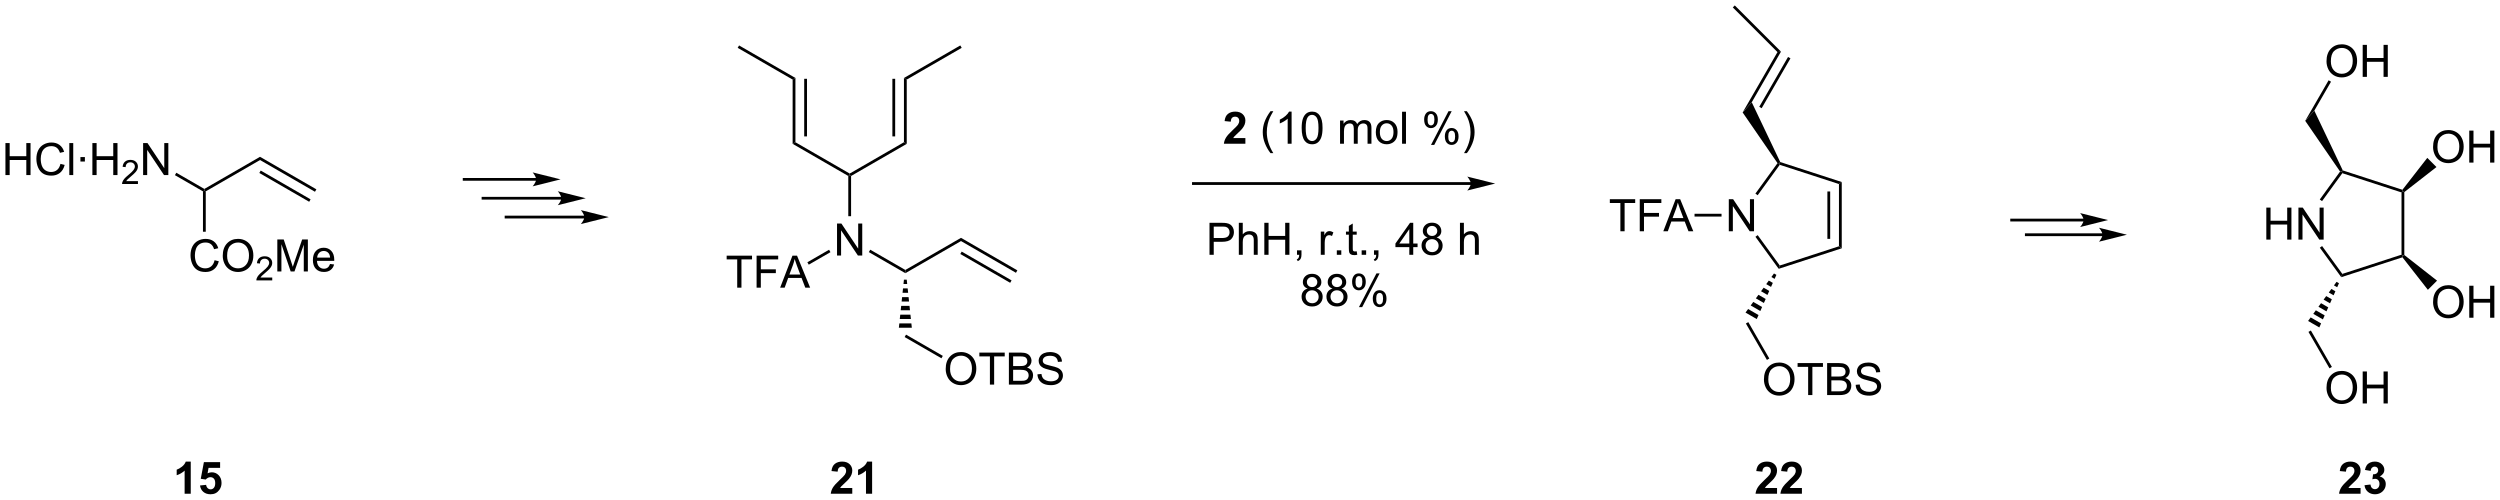 <?xml version="1.0" encoding="UTF-8"?>
<!DOCTYPE svg PUBLIC '-//W3C//DTD SVG 1.0//EN'
          'http://www.w3.org/TR/2001/REC-SVG-20010904/DTD/svg10.dtd'>
<svg stroke-dasharray="none" shape-rendering="auto" xmlns="http://www.w3.org/2000/svg" font-family="'Dialog'" text-rendering="auto" width="1024" fill-opacity="1" color-interpolation="auto" color-rendering="auto" preserveAspectRatio="xMidYMid meet" font-size="12px" viewBox="0 0 1024 205" fill="black" xmlns:xlink="http://www.w3.org/1999/xlink" stroke="black" image-rendering="auto" stroke-miterlimit="10" stroke-linecap="square" stroke-linejoin="miter" font-style="normal" stroke-width="1" height="205" stroke-dashoffset="0" font-weight="normal" stroke-opacity="1"
><!--Generated by the Batik Graphics2D SVG Generator--><defs id="genericDefs"
  /><g
  ><defs id="defs1"
    ><clipPath clipPathUnits="userSpaceOnUse" id="clipPath1"
      ><path d="M2.896 0.646 L463.008 0.646 L463.008 92.621 L2.896 92.621 L2.896 0.646 Z"
      /></clipPath
      ><clipPath clipPathUnits="userSpaceOnUse" id="clipPath2"
      ><path d="M1.59 -0.972 L1.59 88.446 L448.909 88.446 L448.909 -0.972 Z"
      /></clipPath
    ></defs
    ><g transform="scale(2.225,2.225) translate(-2.896,-0.646) matrix(1.029,0,0,1.029,1.26,1.646)"
    ><path d="M2.562 30.35 L2.562 24.623 L3.32 24.623 L3.32 26.975 L6.297 26.975 L6.297 24.623 L7.054 24.623 L7.054 30.35 L6.297 30.35 L6.297 27.649 L3.32 27.649 L3.32 30.35 L2.562 30.35 ZM12.402 28.342 L13.16 28.532 Q12.923 29.467 12.303 29.959 Q11.683 30.449 10.79 30.449 Q9.863 30.449 9.282 30.071 Q8.704 29.694 8.4 28.98 Q8.098 28.264 8.098 27.444 Q8.098 26.548 8.439 25.884 Q8.782 25.217 9.413 24.871 Q10.043 24.524 10.801 24.524 Q11.66 24.524 12.246 24.962 Q12.832 25.399 13.064 26.194 L12.316 26.368 Q12.118 25.743 11.738 25.459 Q11.361 25.173 10.785 25.173 Q10.126 25.173 9.681 25.491 Q9.238 25.806 9.058 26.34 Q8.879 26.873 8.879 27.439 Q8.879 28.17 9.092 28.715 Q9.306 29.259 9.754 29.53 Q10.204 29.798 10.728 29.798 Q11.363 29.798 11.803 29.431 Q12.246 29.064 12.402 28.342 ZM13.989 30.35 L13.989 24.623 L14.693 24.623 L14.693 30.35 L13.989 30.35 ZM15.978 27.931 L15.978 27.131 L16.777 27.131 L16.777 27.931 L15.978 27.931 ZM18.117 30.35 L18.117 24.623 L18.875 24.623 L18.875 26.975 L21.851 26.975 L21.851 24.623 L22.609 24.623 L22.609 30.35 L21.851 30.35 L21.851 27.649 L18.875 27.649 L18.875 30.35 L18.117 30.35 Z" stroke="none" clip-path="url(#clipPath2)"
    /></g
    ><g transform="matrix(2.289,0,0,2.289,-3.64,2.225)"
    ><path d="M26.275 31.442 L26.275 31.95 L23.435 31.95 Q23.43 31.759 23.498 31.583 Q23.605 31.294 23.843 31.012 Q24.084 30.731 24.535 30.362 Q25.234 29.788 25.48 29.452 Q25.726 29.116 25.726 28.817 Q25.726 28.505 25.502 28.29 Q25.279 28.073 24.918 28.073 Q24.537 28.073 24.308 28.302 Q24.08 28.53 24.078 28.934 L23.535 28.88 Q23.592 28.272 23.955 27.956 Q24.318 27.637 24.93 27.637 Q25.549 27.637 25.908 27.981 Q26.269 28.323 26.269 28.829 Q26.269 29.087 26.164 29.337 Q26.058 29.585 25.812 29.86 Q25.568 30.136 25 30.616 Q24.525 31.015 24.39 31.157 Q24.256 31.3 24.168 31.442 L26.275 31.442 Z" stroke="none" clip-path="url(#clipPath2)"
    /></g
    ><g transform="matrix(2.289,0,0,2.289,-3.64,2.225)"
    ><path d="M27.2 30.35 L27.2 24.623 L27.979 24.623 L30.986 29.118 L30.986 24.623 L31.713 24.623 L31.713 30.35 L30.934 30.35 L27.927 25.85 L27.927 30.35 L27.2 30.35 Z" stroke="none" clip-path="url(#clipPath2)"
    /></g
    ><g transform="matrix(2.289,0,0,2.289,-3.64,2.225)"
    ><path d="M32.891 30.372 L33.141 29.939 L38.159 32.836 L38.159 33.125 L37.909 33.269 Z" stroke="none" clip-path="url(#clipPath2)"
    /></g
    ><g transform="matrix(2.289,0,0,2.289,-3.64,2.225)"
    ><path d="M38.409 33.269 L38.159 33.125 L38.159 32.836 L48.119 27.086 L48.119 27.664 Z" stroke="none" clip-path="url(#clipPath2)"
    /></g
    ><g transform="matrix(2.289,0,0,2.289,-3.64,2.225)"
    ><path d="M48.119 27.664 L48.119 27.086 L58.203 32.908 L57.953 33.342 ZM47.994 29.982 L56.918 35.134 L57.168 34.701 L48.244 29.549 Z" stroke="none" clip-path="url(#clipPath2)"
    /></g
    ><g transform="matrix(2.289,0,0,2.289,-3.64,2.225)"
    ><path d="M39.987 45.592 L40.745 45.782 Q40.508 46.717 39.889 47.209 Q39.269 47.699 38.375 47.699 Q37.448 47.699 36.868 47.321 Q36.289 46.944 35.985 46.23 Q35.683 45.514 35.683 44.694 Q35.683 43.798 36.024 43.134 Q36.368 42.467 36.998 42.121 Q37.628 41.775 38.386 41.775 Q39.245 41.775 39.831 42.212 Q40.417 42.65 40.649 43.444 L39.901 43.618 Q39.704 42.993 39.323 42.709 Q38.946 42.423 38.37 42.423 Q37.711 42.423 37.266 42.741 Q36.823 43.056 36.644 43.59 Q36.464 44.123 36.464 44.688 Q36.464 45.42 36.678 45.965 Q36.891 46.509 37.339 46.78 Q37.789 47.048 38.313 47.048 Q38.948 47.048 39.389 46.681 Q39.831 46.313 39.987 45.592 ZM41.45 44.811 Q41.45 43.384 42.215 42.579 Q42.981 41.772 44.192 41.772 Q44.983 41.772 45.619 42.152 Q46.257 42.53 46.59 43.207 Q46.926 43.884 46.926 44.743 Q46.926 45.616 46.575 46.303 Q46.223 46.991 45.577 47.345 Q44.934 47.699 44.187 47.699 Q43.379 47.699 42.741 47.308 Q42.106 46.915 41.778 46.241 Q41.45 45.563 41.45 44.811 ZM42.231 44.821 Q42.231 45.858 42.786 46.454 Q43.343 47.048 44.184 47.048 Q45.038 47.048 45.59 46.446 Q46.145 45.845 46.145 44.741 Q46.145 44.04 45.908 43.519 Q45.671 42.998 45.215 42.712 Q44.762 42.423 44.194 42.423 Q43.39 42.423 42.809 42.978 Q42.231 43.53 42.231 44.821 Z" stroke="none" clip-path="url(#clipPath2)"
    /></g
    ><g transform="matrix(2.289,0,0,2.289,-3.64,2.225)"
    ><path d="M50.306 48.692 L50.306 49.2 L47.466 49.2 Q47.46 49.009 47.528 48.833 Q47.636 48.544 47.874 48.263 Q48.114 47.981 48.566 47.612 Q49.265 47.038 49.511 46.702 Q49.757 46.366 49.757 46.067 Q49.757 45.755 49.532 45.54 Q49.31 45.323 48.948 45.323 Q48.568 45.323 48.339 45.552 Q48.111 45.78 48.108 46.184 L47.566 46.13 Q47.622 45.522 47.986 45.206 Q48.349 44.888 48.96 44.888 Q49.579 44.888 49.939 45.231 Q50.3 45.573 50.3 46.079 Q50.3 46.337 50.194 46.587 Q50.089 46.835 49.843 47.11 Q49.599 47.386 49.03 47.866 Q48.556 48.264 48.421 48.407 Q48.286 48.55 48.198 48.692 L50.306 48.692 Z" stroke="none" clip-path="url(#clipPath2)"
    /></g
    ><g transform="matrix(2.289,0,0,2.289,-3.64,2.225)"
    ><path d="M51.215 47.6 L51.215 41.873 L52.356 41.873 L53.712 45.928 Q53.9 46.493 53.986 46.775 Q54.082 46.462 54.291 45.858 L55.66 41.873 L56.681 41.873 L56.681 47.6 L55.949 47.6 L55.949 42.806 L54.285 47.6 L53.603 47.6 L51.947 42.725 L51.947 47.6 L51.215 47.6 ZM60.653 46.264 L61.379 46.353 Q61.207 46.991 60.741 47.342 Q60.278 47.694 59.556 47.694 Q58.645 47.694 58.111 47.134 Q57.58 46.571 57.58 45.561 Q57.58 44.514 58.119 43.936 Q58.658 43.358 59.517 43.358 Q60.348 43.358 60.874 43.925 Q61.403 44.491 61.403 45.517 Q61.403 45.579 61.4 45.704 L58.306 45.704 Q58.345 46.389 58.691 46.754 Q59.041 47.116 59.559 47.116 Q59.947 47.116 60.22 46.913 Q60.494 46.709 60.653 46.264 ZM58.345 45.126 L60.66 45.126 Q60.613 44.603 60.395 44.342 Q60.059 43.936 59.525 43.936 Q59.041 43.936 58.71 44.261 Q58.379 44.584 58.345 45.126 Z" stroke="none" clip-path="url(#clipPath2)"
    /></g
    ><g transform="matrix(2.289,0,0,2.289,-3.64,2.225)"
    ><path d="M37.909 33.269 L38.159 33.125 L38.409 33.269 L38.409 40.5 L37.909 40.5 Z" stroke="none" clip-path="url(#clipPath2)"
    /></g
    ><g transform="matrix(2.289,0,0,2.289,-3.64,2.225)"
    ><path d="M97.525 30.875 L84.65 30.875 L84.4 30.875 L84.4 31.375 L84.65 31.375 L97.525 31.375 L97.775 31.375 L97.775 30.875 L97.525 30.875 ZM101.9 31.125 L96.9 29.875 C96.9 29.875 97.525 30.578 97.525 31.125 C97.525 31.672 96.9 32.375 96.9 32.375 Z" stroke="none" clip-path="url(#clipPath2)"
    /></g
    ><g transform="matrix(2.289,0,0,2.289,-3.64,2.225)"
    ><path d="M102.025 34.25 L88.025 34.25 L87.775 34.25 L87.775 34.75 L88.025 34.75 L102.025 34.75 L102.275 34.75 L102.275 34.25 L102.025 34.25 ZM106.4 34.5 L101.4 33.25 C101.4 33.25 102.025 33.953 102.025 34.5 C102.025 35.047 101.4 35.75 101.4 35.75 Z" stroke="none" clip-path="url(#clipPath2)"
    /></g
    ><g transform="matrix(2.289,0,0,2.289,-3.64,2.225)"
    ><path d="M106.15 37.625 L92.15 37.625 L91.9 37.625 L91.9 38.125 L92.15 38.125 L106.15 38.125 L106.4 38.125 L106.4 37.625 L106.15 37.625 ZM110.525 37.875 L105.525 36.625 C105.525 36.625 106.15 37.328 106.15 37.875 C106.15 38.422 105.525 39.125 105.525 39.125 Z" stroke="none" clip-path="url(#clipPath2)"
    /></g
    ><g transform="matrix(2.289,0,0,2.289,-3.64,2.225)"
    ><path d="M143.426 13.269 L143.926 12.981 L143.926 24.481 L143.426 24.769 ZM145.496 13.125 L145.496 23.43 L145.996 23.43 L145.996 13.125 Z" stroke="none" clip-path="url(#clipPath2)"
    /></g
    ><g transform="matrix(2.289,0,0,2.289,-3.64,2.225)"
    ><path d="M143.426 24.769 L143.926 24.481 L153.635 30.086 L153.635 30.375 L153.385 30.519 Z" stroke="none" clip-path="url(#clipPath2)"
    /></g
    ><g transform="matrix(2.289,0,0,2.289,-3.64,2.225)"
    ><path d="M153.885 30.519 L153.635 30.375 L153.635 30.086 L163.345 24.481 L163.845 24.769 Z" stroke="none" clip-path="url(#clipPath2)"
    /></g
    ><g transform="matrix(2.289,0,0,2.289,-3.64,2.225)"
    ><path d="M163.845 24.769 L163.345 24.481 L163.345 12.981 L163.845 13.269 ZM161.775 23.43 L161.775 13.125 L161.275 13.125 L161.275 23.43 Z" stroke="none" clip-path="url(#clipPath2)"
    /></g
    ><g transform="matrix(2.289,0,0,2.289,-3.64,2.225)"
    ><path d="M163.845 13.269 L163.345 12.981 L173.429 7.159 L173.679 7.591 Z" stroke="none" clip-path="url(#clipPath2)"
    /></g
    ><g transform="matrix(2.289,0,0,2.289,-3.64,2.225)"
    ><path d="M143.926 12.981 L143.426 13.269 L133.592 7.591 L133.842 7.159 Z" stroke="none" clip-path="url(#clipPath2)"
    /></g
    ><g transform="matrix(2.289,0,0,2.289,-3.64,2.225)"
    ><path d="M151.37 44.75 L151.37 39.023 L152.148 39.023 L155.156 43.518 L155.156 39.023 L155.883 39.023 L155.883 44.75 L155.104 44.75 L152.096 40.25 L152.096 44.75 L151.37 44.75 Z" stroke="none" clip-path="url(#clipPath2)"
    /></g
    ><g transform="matrix(2.289,0,0,2.289,-3.64,2.225)"
    ><path d="M153.385 30.519 L153.635 30.375 L153.885 30.519 L153.885 37.716 L153.385 37.716 Z" stroke="none" clip-path="url(#clipPath2)"
    /></g
    ><g transform="matrix(2.289,0,0,2.289,-3.64,2.225)"
    ><path d="M157.06 44.141 L157.31 43.708 L163.595 47.336 L163.595 47.914 Z" stroke="none" clip-path="url(#clipPath2)"
    /></g
    ><g transform="matrix(2.289,0,0,2.289,-3.64,2.225)"
    ><path d="M133.509 50.5 L133.509 45.448 L131.621 45.448 L131.621 44.773 L136.16 44.773 L136.16 45.448 L134.267 45.448 L134.267 50.5 L133.509 50.5 ZM136.977 50.5 L136.977 44.773 L140.841 44.773 L140.841 45.448 L137.735 45.448 L137.735 47.221 L140.422 47.221 L140.422 47.898 L137.735 47.898 L137.735 50.5 L136.977 50.5 ZM141.194 50.5 L143.395 44.773 L144.212 44.773 L146.556 50.5 L145.692 50.5 L145.025 48.766 L142.629 48.766 L142.001 50.5 L141.194 50.5 ZM142.848 48.148 L144.791 48.148 L144.192 46.562 Q143.918 45.839 143.785 45.375 Q143.676 45.925 143.478 46.469 L142.848 48.148 Z" stroke="none" clip-path="url(#clipPath2)"
    /></g
    ><g transform="matrix(2.289,0,0,2.289,-3.64,2.225)"
    ><path d="M149.945 43.717 L150.195 44.15 L146.313 46.391 L146.063 45.958 Z" stroke="none" clip-path="url(#clipPath2)"
    /></g
    ><g transform="matrix(2.289,0,0,2.289,-3.64,2.225)"
    ><path d="M163.595 47.914 L163.595 47.336 L173.554 41.586 L173.554 42.164 Z" stroke="none" clip-path="url(#clipPath2)"
    /></g
    ><g transform="matrix(2.289,0,0,2.289,-3.64,2.225)"
    ><path d="M173.554 42.164 L173.554 41.586 L183.638 47.408 L183.388 47.842 ZM173.429 44.482 L182.353 49.634 L182.603 49.201 L173.679 44.049 Z" stroke="none" clip-path="url(#clipPath2)"
    /></g
    ><g transform="matrix(2.289,0,0,2.289,-3.64,2.225)"
    ><path d="M163.845 49.071 L163.927 49.853 L163.262 49.853 L163.345 49.071 ZM164.01 50.636 L164.093 51.419 L163.096 51.419 L163.179 50.636 ZM164.175 52.201 L164.258 52.984 L162.931 52.984 L163.014 52.201 ZM164.341 53.766 L164.424 54.549 L162.766 54.549 L162.848 53.766 ZM164.506 55.331 L164.589 56.114 L162.6 56.114 L162.683 55.331 ZM164.672 56.897 L164.755 57.679 L162.435 57.679 L162.517 56.897 Z" stroke="none" clip-path="url(#clipPath2)"
    /></g
    ><g transform="matrix(2.289,0,0,2.289,-3.64,2.225)"
    ><path d="M170.817 65.061 Q170.817 63.634 171.583 62.829 Q172.348 62.022 173.559 62.022 Q174.351 62.022 174.986 62.402 Q175.624 62.78 175.958 63.457 Q176.293 64.134 176.293 64.993 Q176.293 65.866 175.942 66.553 Q175.59 67.241 174.945 67.595 Q174.301 67.949 173.554 67.949 Q172.747 67.949 172.109 67.558 Q171.473 67.165 171.145 66.491 Q170.817 65.814 170.817 65.061 ZM171.598 65.071 Q171.598 66.108 172.153 66.704 Q172.71 67.298 173.551 67.298 Q174.405 67.298 174.958 66.696 Q175.512 66.095 175.512 64.991 Q175.512 64.29 175.275 63.769 Q175.038 63.248 174.583 62.962 Q174.129 62.673 173.562 62.673 Q172.757 62.673 172.176 63.228 Q171.598 63.78 171.598 65.071 ZM178.727 67.85 L178.727 62.798 L176.839 62.798 L176.839 62.123 L181.378 62.123 L181.378 62.798 L179.485 62.798 L179.485 67.85 L178.727 67.85 ZM182.124 67.85 L182.124 62.123 L184.273 62.123 Q184.929 62.123 185.325 62.298 Q185.723 62.47 185.947 62.832 Q186.171 63.194 186.171 63.587 Q186.171 63.954 185.971 64.28 Q185.773 64.603 185.372 64.803 Q185.89 64.954 186.168 65.321 Q186.45 65.689 186.45 66.189 Q186.45 66.592 186.278 66.939 Q186.109 67.282 185.859 67.47 Q185.609 67.657 185.231 67.754 Q184.856 67.85 184.309 67.85 L182.124 67.85 ZM182.882 64.53 L184.122 64.53 Q184.624 64.53 184.843 64.462 Q185.132 64.376 185.278 64.178 Q185.426 63.978 185.426 63.678 Q185.426 63.392 185.288 63.175 Q185.153 62.959 184.898 62.879 Q184.645 62.798 184.028 62.798 L182.882 62.798 L182.882 64.53 ZM182.882 67.173 L184.309 67.173 Q184.676 67.173 184.825 67.147 Q185.085 67.1 185.26 66.991 Q185.437 66.881 185.549 66.673 Q185.663 66.462 185.663 66.189 Q185.663 65.868 185.499 65.634 Q185.335 65.397 185.043 65.3 Q184.754 65.204 184.208 65.204 L182.882 65.204 L182.882 67.173 ZM187.234 66.009 L187.95 65.946 Q187.999 66.376 188.184 66.652 Q188.372 66.928 188.762 67.097 Q189.153 67.267 189.64 67.267 Q190.075 67.267 190.405 67.139 Q190.739 67.009 190.9 66.785 Q191.062 66.561 191.062 66.295 Q191.062 66.025 190.905 65.824 Q190.749 65.623 190.39 65.485 Q190.161 65.397 189.372 65.207 Q188.583 65.017 188.265 64.85 Q187.856 64.634 187.653 64.316 Q187.452 63.998 187.452 63.603 Q187.452 63.17 187.697 62.793 Q187.945 62.415 188.416 62.22 Q188.89 62.025 189.468 62.025 Q190.106 62.025 190.59 62.23 Q191.077 62.436 191.338 62.834 Q191.601 63.233 191.622 63.735 L190.895 63.79 Q190.835 63.248 190.497 62.972 Q190.161 62.694 189.499 62.694 Q188.812 62.694 188.497 62.946 Q188.184 63.196 188.184 63.553 Q188.184 63.86 188.405 64.061 Q188.624 64.259 189.549 64.47 Q190.473 64.678 190.817 64.834 Q191.317 65.064 191.554 65.418 Q191.793 65.772 191.793 66.233 Q191.793 66.689 191.53 67.095 Q191.27 67.498 190.778 67.725 Q190.288 67.949 189.676 67.949 Q188.898 67.949 188.372 67.722 Q187.848 67.493 187.549 67.04 Q187.249 66.584 187.234 66.009 Z" stroke="none" clip-path="url(#clipPath2)"
    /></g
    ><g transform="matrix(2.289,0,0,2.289,-3.64,2.225)"
    ><path d="M163.47 59.342 L163.72 58.908 L170.302 62.709 L170.052 63.142 Z" stroke="none" clip-path="url(#clipPath2)"
    /></g
    ><g transform="matrix(2.289,0,0,2.289,-3.64,2.225)"
    ><path d="M310.946 40.406 L310.946 34.679 L311.724 34.679 L314.732 39.174 L314.732 34.679 L315.459 34.679 L315.459 40.406 L314.68 40.406 L311.672 35.906 L311.672 40.406 L310.946 40.406 Z" stroke="none" clip-path="url(#clipPath2)"
    /></g
    ><g transform="matrix(2.289,0,0,2.289,-3.64,2.225)"
    ><path d="M331.158 43.462 L330.658 43.099 L330.658 31.962 L331.158 31.599 ZM329.088 41.777 L329.088 33.285 L328.588 33.285 L328.588 41.777 Z" stroke="none" clip-path="url(#clipPath2)"
    /></g
    ><g transform="matrix(2.289,0,0,2.289,-3.64,2.225)"
    ><path d="M331.158 31.599 L330.658 31.962 L320.066 28.521 L319.971 28.227 L320.149 28.022 Z" stroke="none" clip-path="url(#clipPath2)"
    /></g
    ><g transform="matrix(2.289,0,0,2.289,-3.64,2.225)"
    ><path d="M319.665 28.223 L319.971 28.227 L320.066 28.521 L316.111 33.965 L315.706 33.672 Z" stroke="none" clip-path="url(#clipPath2)"
    /></g
    ><g transform="matrix(2.289,0,0,2.289,-3.64,2.225)"
    ><path d="M315.713 41.399 L316.117 41.105 L320.066 46.541 L319.875 47.128 Z" stroke="none" clip-path="url(#clipPath2)"
    /></g
    ><g transform="matrix(2.289,0,0,2.289,-3.64,2.225)"
    ><path d="M319.875 47.128 L320.066 46.541 L330.658 43.099 L331.158 43.462 Z" stroke="none" clip-path="url(#clipPath2)"
    /></g
    ><g transform="matrix(2.289,0,0,2.289,-3.64,2.225)"
    ><path d="M320.149 28.022 L319.971 28.227 L319.665 28.223 L313.423 19.149 L315.053 17.326 Z" stroke="none" clip-path="url(#clipPath2)"
    /></g
    ><g transform="matrix(2.289,0,0,2.289,-3.64,2.225)"
    ><path d="M315.053 17.326 L313.423 19.149 L319.658 8.35 L320.283 8.267 ZM316.828 18.393 L321.98 9.469 L321.547 9.219 L316.395 18.143 Z" stroke="none" clip-path="url(#clipPath2)"
    /></g
    ><g transform="matrix(2.289,0,0,2.289,-3.64,2.225)"
    ><path d="M291.545 40.406 L291.545 35.354 L289.657 35.354 L289.657 34.679 L294.196 34.679 L294.196 35.354 L292.302 35.354 L292.302 40.406 L291.545 40.406 ZM295.012 40.406 L295.012 34.679 L298.877 34.679 L298.877 35.354 L295.77 35.354 L295.77 37.127 L298.457 37.127 L298.457 37.804 L295.77 37.804 L295.77 40.406 L295.012 40.406 ZM299.229 40.406 L301.43 34.679 L302.248 34.679 L304.591 40.406 L303.727 40.406 L303.06 38.671 L300.664 38.671 L300.037 40.406 L299.229 40.406 ZM300.883 38.054 L302.826 38.054 L302.227 36.468 Q301.954 35.744 301.821 35.281 Q301.711 35.83 301.513 36.374 L300.883 38.054 Z" stroke="none" clip-path="url(#clipPath2)"
    /></g
    ><g transform="matrix(2.289,0,0,2.289,-3.64,2.225)"
    ><path d="M309.646 37.281 L309.646 37.781 L304.816 37.781 L304.816 37.281 Z" stroke="none" clip-path="url(#clipPath2)"
    /></g
    ><g transform="matrix(2.289,0,0,2.289,-3.64,2.225)"
    ><path d="M319.464 48.212 L319.145 48.931 L318.569 48.598 L319.031 47.962 ZM318.825 49.65 L318.505 50.369 L317.643 49.871 L318.106 49.234 ZM318.186 51.088 L317.866 51.807 L316.717 51.143 L317.18 50.507 ZM317.547 52.526 L317.227 53.245 L315.791 52.416 L316.254 51.78 ZM316.907 53.964 L316.588 54.684 L314.865 53.689 L315.328 53.053 ZM316.268 55.403 L315.948 56.122 L313.939 54.962 L314.402 54.325 Z" stroke="none" clip-path="url(#clipPath2)"
    /></g
    ><g transform="matrix(2.289,0,0,2.289,-3.64,2.225)"
    ><path d="M317.234 66.939 Q317.234 65.512 318 64.707 Q318.765 63.9 319.976 63.9 Q320.768 63.9 321.403 64.28 Q322.041 64.658 322.375 65.335 Q322.711 66.012 322.711 66.871 Q322.711 67.744 322.359 68.431 Q322.007 69.119 321.361 69.473 Q320.718 69.827 319.971 69.827 Q319.164 69.827 318.526 69.436 Q317.89 69.043 317.562 68.369 Q317.234 67.692 317.234 66.939 ZM318.015 66.949 Q318.015 67.986 318.57 68.582 Q319.127 69.176 319.968 69.176 Q320.822 69.176 321.375 68.574 Q321.929 67.973 321.929 66.869 Q321.929 66.168 321.692 65.647 Q321.455 65.126 321 64.84 Q320.546 64.551 319.979 64.551 Q319.174 64.551 318.593 65.106 Q318.015 65.658 318.015 66.949 ZM325.144 69.728 L325.144 64.676 L323.256 64.676 L323.256 64.001 L327.795 64.001 L327.795 64.676 L325.902 64.676 L325.902 69.728 L325.144 69.728 ZM328.541 69.728 L328.541 64.001 L330.69 64.001 Q331.346 64.001 331.742 64.176 Q332.14 64.348 332.364 64.71 Q332.588 65.072 332.588 65.465 Q332.588 65.832 332.387 66.158 Q332.19 66.481 331.789 66.681 Q332.307 66.832 332.586 67.199 Q332.867 67.567 332.867 68.067 Q332.867 68.47 332.695 68.817 Q332.526 69.16 332.276 69.348 Q332.026 69.535 331.648 69.632 Q331.273 69.728 330.726 69.728 L328.541 69.728 ZM329.299 66.408 L330.539 66.408 Q331.041 66.408 331.26 66.34 Q331.549 66.254 331.695 66.056 Q331.843 65.856 331.843 65.556 Q331.843 65.27 331.705 65.053 Q331.57 64.837 331.315 64.757 Q331.062 64.676 330.445 64.676 L329.299 64.676 L329.299 66.408 ZM329.299 69.051 L330.726 69.051 Q331.093 69.051 331.242 69.025 Q331.502 68.978 331.677 68.869 Q331.854 68.759 331.966 68.551 Q332.08 68.34 332.08 68.067 Q332.08 67.746 331.916 67.512 Q331.752 67.275 331.461 67.178 Q331.171 67.082 330.625 67.082 L329.299 67.082 L329.299 69.051 ZM333.651 67.887 L334.367 67.824 Q334.416 68.254 334.601 68.53 Q334.789 68.806 335.179 68.975 Q335.57 69.145 336.057 69.145 Q336.492 69.145 336.822 69.017 Q337.156 68.887 337.317 68.663 Q337.479 68.439 337.479 68.173 Q337.479 67.903 337.322 67.702 Q337.166 67.501 336.807 67.363 Q336.578 67.275 335.789 67.085 Q335 66.895 334.682 66.728 Q334.273 66.512 334.07 66.194 Q333.869 65.876 333.869 65.481 Q333.869 65.048 334.114 64.671 Q334.361 64.293 334.833 64.098 Q335.307 63.903 335.885 63.903 Q336.523 63.903 337.007 64.108 Q337.494 64.314 337.755 64.712 Q338.018 65.111 338.039 65.613 L337.312 65.668 Q337.252 65.126 336.914 64.85 Q336.578 64.572 335.916 64.572 Q335.229 64.572 334.914 64.824 Q334.601 65.074 334.601 65.431 Q334.601 65.738 334.822 65.939 Q335.041 66.137 335.966 66.348 Q336.89 66.556 337.234 66.712 Q337.734 66.942 337.971 67.296 Q338.211 67.65 338.211 68.111 Q338.211 68.567 337.947 68.973 Q337.687 69.376 337.195 69.603 Q336.705 69.827 336.093 69.827 Q335.315 69.827 334.789 69.6 Q334.265 69.371 333.966 68.918 Q333.666 68.462 333.651 67.887 Z" stroke="none" clip-path="url(#clipPath2)"
    /></g
    ><g transform="matrix(2.289,0,0,2.289,-3.64,2.225)"
    ><path d="M314.004 56.919 L314.437 56.669 L318.199 63.183 L317.766 63.433 Z" stroke="none" clip-path="url(#clipPath2)"
    /></g
    ><g transform="matrix(2.289,0,0,2.289,-3.64,2.225)"
    ><path d="M407.132 41.906 L407.132 36.179 L407.89 36.179 L407.89 38.531 L410.867 38.531 L410.867 36.179 L411.624 36.179 L411.624 41.906 L410.867 41.906 L410.867 39.205 L407.89 39.205 L407.89 41.906 L407.132 41.906 ZM412.878 41.906 L412.878 36.179 L413.657 36.179 L416.665 40.674 L416.665 36.179 L417.391 36.179 L417.391 41.906 L416.613 41.906 L413.605 37.406 L413.605 41.906 L412.878 41.906 Z" stroke="none" clip-path="url(#clipPath2)"
    /></g
    ><g transform="matrix(2.289,0,0,2.289,-3.64,2.225)"
    ><path d="M431.825 44.661 L431.575 44.781 L431.325 44.599 L431.325 33.462 L431.575 33.281 L431.825 33.401 Z" stroke="none" clip-path="url(#clipPath2)"
    /></g
    ><g transform="matrix(2.289,0,0,2.289,-3.64,2.225)"
    ><path d="M431.487 32.989 L431.575 33.281 L431.325 33.462 L420.733 30.021 L420.638 29.727 L420.816 29.522 Z" stroke="none" clip-path="url(#clipPath2)"
    /></g
    ><g transform="matrix(2.289,0,0,2.289,-3.64,2.225)"
    ><path d="M420.332 29.723 L420.638 29.727 L420.733 30.021 L417.103 35.018 L416.698 34.724 Z" stroke="none" clip-path="url(#clipPath2)"
    /></g
    ><g transform="matrix(2.289,0,0,2.289,-3.64,2.225)"
    ><path d="M416.709 43.353 L417.114 43.059 L420.733 48.041 L420.542 48.628 Z" stroke="none" clip-path="url(#clipPath2)"
    /></g
    ><g transform="matrix(2.289,0,0,2.289,-3.64,2.225)"
    ><path d="M420.542 48.628 L420.733 48.041 L431.325 44.599 L431.575 44.781 L431.488 45.072 Z" stroke="none" clip-path="url(#clipPath2)"
    /></g
    ><g transform="matrix(2.289,0,0,2.289,-3.64,2.225)"
    ><path d="M420.816 29.522 L420.638 29.727 L420.332 29.723 L414.09 20.649 L415.72 18.826 Z" stroke="none" clip-path="url(#clipPath2)"
    /></g
    ><g transform="matrix(2.289,0,0,2.289,-3.64,2.225)"
    ><path d="M417.901 9.994 Q417.901 8.567 418.666 7.763 Q419.432 6.955 420.643 6.955 Q421.435 6.955 422.07 7.336 Q422.708 7.713 423.041 8.39 Q423.377 9.067 423.377 9.927 Q423.377 10.799 423.026 11.487 Q422.674 12.174 422.028 12.528 Q421.385 12.883 420.638 12.883 Q419.83 12.883 419.192 12.492 Q418.557 12.099 418.229 11.424 Q417.901 10.747 417.901 9.994 ZM418.682 10.005 Q418.682 11.041 419.237 11.638 Q419.794 12.231 420.635 12.231 Q421.489 12.231 422.041 11.63 Q422.596 11.028 422.596 9.924 Q422.596 9.224 422.359 8.703 Q422.122 8.182 421.666 7.896 Q421.213 7.606 420.646 7.606 Q419.841 7.606 419.26 8.161 Q418.682 8.713 418.682 10.005 ZM424.376 12.784 L424.376 7.057 L425.134 7.057 L425.134 9.409 L428.11 9.409 L428.11 7.057 L428.868 7.057 L428.868 12.784 L428.11 12.784 L428.11 10.083 L425.134 10.083 L425.134 12.784 L424.376 12.784 Z" stroke="none" clip-path="url(#clipPath2)"
    /></g
    ><g transform="matrix(2.289,0,0,2.289,-3.64,2.225)"
    ><path d="M415.72 18.826 L414.09 20.649 L418.278 13.396 L418.711 13.646 Z" stroke="none" clip-path="url(#clipPath2)"
    /></g
    ><g transform="matrix(2.289,0,0,2.289,-3.64,2.225)"
    ><path d="M420.132 49.711 L419.812 50.431 L419.236 50.098 L419.699 49.461 ZM419.492 51.15 L419.173 51.869 L418.31 51.371 L418.773 50.734 ZM418.853 52.588 L418.533 53.307 L417.384 52.643 L417.847 52.007 ZM418.214 54.026 L417.894 54.745 L416.458 53.916 L416.921 53.28 ZM417.574 55.464 L417.255 56.184 L415.532 55.189 L415.995 54.553 ZM416.935 56.903 L416.615 57.622 L414.606 56.462 L415.069 55.825 Z" stroke="none" clip-path="url(#clipPath2)"
    /></g
    ><g transform="matrix(2.289,0,0,2.289,-3.64,2.225)"
    ><path d="M417.901 68.439 Q417.901 67.012 418.666 66.207 Q419.432 65.4 420.643 65.4 Q421.435 65.4 422.07 65.78 Q422.708 66.158 423.041 66.835 Q423.377 67.512 423.377 68.371 Q423.377 69.244 423.026 69.931 Q422.674 70.619 422.028 70.973 Q421.385 71.327 420.638 71.327 Q419.83 71.327 419.192 70.936 Q418.557 70.543 418.229 69.869 Q417.901 69.192 417.901 68.439 ZM418.682 68.449 Q418.682 69.486 419.237 70.082 Q419.794 70.676 420.635 70.676 Q421.489 70.676 422.041 70.074 Q422.596 69.473 422.596 68.369 Q422.596 67.668 422.359 67.147 Q422.122 66.626 421.666 66.34 Q421.213 66.051 420.646 66.051 Q419.841 66.051 419.26 66.606 Q418.682 67.158 418.682 68.449 ZM424.376 71.228 L424.376 65.501 L425.134 65.501 L425.134 67.853 L428.11 67.853 L428.11 65.501 L428.868 65.501 L428.868 71.228 L428.11 71.228 L428.11 68.528 L425.134 68.528 L425.134 71.228 L424.376 71.228 Z" stroke="none" clip-path="url(#clipPath2)"
    /></g
    ><g transform="matrix(2.289,0,0,2.289,-3.64,2.225)"
    ><path d="M414.671 58.419 L415.104 58.169 L418.865 64.683 L418.433 64.933 Z" stroke="none" clip-path="url(#clipPath2)"
    /></g
    ><g transform="matrix(2.289,0,0,2.289,-3.64,2.225)"
    ><path d="M436.97 25.335 Q436.97 23.908 437.735 23.103 Q438.501 22.296 439.712 22.296 Q440.504 22.296 441.139 22.676 Q441.777 23.054 442.11 23.731 Q442.446 24.408 442.446 25.267 Q442.446 26.14 442.095 26.827 Q441.743 27.515 441.097 27.869 Q440.454 28.223 439.707 28.223 Q438.899 28.223 438.261 27.832 Q437.626 27.439 437.298 26.765 Q436.97 26.087 436.97 25.335 ZM437.751 25.345 Q437.751 26.382 438.306 26.978 Q438.863 27.572 439.704 27.572 Q440.558 27.572 441.11 26.97 Q441.665 26.369 441.665 25.265 Q441.665 24.564 441.428 24.043 Q441.191 23.522 440.735 23.236 Q440.282 22.947 439.714 22.947 Q438.91 22.947 438.329 23.502 Q437.751 24.054 437.751 25.345 ZM443.445 28.124 L443.445 22.397 L444.203 22.397 L444.203 24.749 L447.179 24.749 L447.179 22.397 L447.937 22.397 L447.937 28.124 L447.179 28.124 L447.179 25.424 L444.203 25.424 L444.203 28.124 L443.445 28.124 Z" stroke="none" clip-path="url(#clipPath2)"
    /></g
    ><g transform="matrix(2.289,0,0,2.289,-3.64,2.225)"
    ><path d="M431.825 33.401 L431.575 33.281 L431.487 32.989 L435.935 27.28 L437.576 28.921 Z" stroke="none" clip-path="url(#clipPath2)"
    /></g
    ><g transform="matrix(2.289,0,0,2.289,-3.64,2.225)"
    ><path d="M436.97 53.098 Q436.97 51.671 437.735 50.867 Q438.501 50.059 439.712 50.059 Q440.504 50.059 441.139 50.44 Q441.777 50.817 442.11 51.494 Q442.446 52.171 442.446 53.031 Q442.446 53.903 442.095 54.591 Q441.743 55.278 441.097 55.632 Q440.454 55.986 439.707 55.986 Q438.899 55.986 438.261 55.596 Q437.626 55.203 437.298 54.528 Q436.97 53.851 436.97 53.098 ZM437.751 53.109 Q437.751 54.145 438.306 54.742 Q438.863 55.335 439.704 55.335 Q440.558 55.335 441.11 54.734 Q441.665 54.132 441.665 53.028 Q441.665 52.328 441.428 51.807 Q441.191 51.286 440.735 50.999 Q440.282 50.71 439.714 50.71 Q438.91 50.71 438.329 51.265 Q437.751 51.817 437.751 53.109 ZM443.445 55.888 L443.445 50.161 L444.203 50.161 L444.203 52.513 L447.179 52.513 L447.179 50.161 L447.937 50.161 L447.937 55.888 L447.179 55.888 L447.179 53.187 L444.203 53.187 L444.203 55.888 L443.445 55.888 Z" stroke="none" clip-path="url(#clipPath2)"
    /></g
    ><g transform="matrix(2.289,0,0,2.289,-3.64,2.225)"
    ><path d="M431.488 45.072 L431.575 44.781 L431.825 44.661 L437.682 49.247 L436.041 50.888 Z" stroke="none" clip-path="url(#clipPath2)"
    /></g
    ><g transform="matrix(2.289,0,0,2.289,-3.64,2.225)"
    ><path d="M264.77 31.625 L215.145 31.625 L214.895 31.625 L214.895 32.125 L215.145 32.125 L264.77 32.125 L265.02 32.125 L265.02 31.625 L264.77 31.625 ZM269.145 31.875 L264.145 30.625 C264.145 30.625 264.77 31.328 264.77 31.875 C264.77 32.422 264.145 33.125 264.145 33.125 Z" stroke="none" clip-path="url(#clipPath2)"
    /></g
    ><g transform="matrix(2.289,0,0,2.289,-3.64,2.225)"
    ><path d="M374.437 38.156 L361.562 38.156 L361.312 38.156 L361.312 38.656 L361.562 38.656 L374.437 38.656 L374.687 38.656 L374.687 38.156 L374.437 38.156 ZM378.812 38.406 L373.812 37.156 C373.812 37.156 374.437 37.859 374.437 38.406 C374.437 38.953 373.812 39.656 373.812 39.656 Z" stroke="none" clip-path="url(#clipPath2)"
    /></g
    ><g transform="matrix(2.289,0,0,2.289,-3.64,2.225)"
    ><path d="M377.812 40.781 L364.187 40.781 L363.937 40.781 L363.937 41.281 L364.187 41.281 L377.812 41.281 L378.062 41.281 L378.062 40.781 L377.812 40.781 ZM382.187 41.031 L377.187 39.781 C377.187 39.781 377.812 40.484 377.812 41.031 C377.812 41.578 377.187 42.281 377.187 42.281 Z" stroke="none" clip-path="url(#clipPath2)"
    /></g
    ><g transform="matrix(2.289,0,0,2.289,-3.64,2.225)"
    ><path d="M224.442 23.729 L224.442 24.75 L220.596 24.75 Q220.658 24.172 220.971 23.654 Q221.283 23.135 222.205 22.281 Q222.947 21.588 223.114 21.344 Q223.34 21.003 223.34 20.672 Q223.34 20.305 223.143 20.107 Q222.947 19.909 222.598 19.909 Q222.255 19.909 222.051 20.117 Q221.848 20.323 221.817 20.805 L220.723 20.695 Q220.822 19.789 221.338 19.396 Q221.853 19 222.627 19 Q223.473 19 223.958 19.458 Q224.442 19.914 224.442 20.594 Q224.442 20.979 224.304 21.331 Q224.166 21.68 223.864 22.062 Q223.666 22.315 223.145 22.792 Q222.627 23.268 222.486 23.424 Q222.348 23.581 222.262 23.729 L224.442 23.729 Z" stroke="none" clip-path="url(#clipPath2)"
    /></g
    ><g transform="matrix(2.289,0,0,2.289,-3.64,2.225)"
    ><path d="M228.939 26.435 Q228.356 25.701 227.952 24.716 Q227.551 23.729 227.551 22.674 Q227.551 21.745 227.853 20.893 Q228.205 19.906 228.939 18.924 L229.442 18.924 Q228.971 19.737 228.817 20.086 Q228.58 20.625 228.442 21.211 Q228.275 21.94 228.275 22.68 Q228.275 24.557 229.442 26.435 L228.939 26.435 ZM232.713 24.75 L232.01 24.75 L232.01 20.268 Q231.755 20.51 231.343 20.753 Q230.931 20.995 230.603 21.117 L230.603 20.438 Q231.192 20.159 231.632 19.766 Q232.075 19.37 232.26 19 L232.713 19 L232.713 24.75 ZM234.514 21.924 Q234.514 20.909 234.722 20.292 Q234.93 19.672 235.342 19.336 Q235.756 19 236.381 19 Q236.842 19 237.188 19.185 Q237.537 19.37 237.764 19.721 Q237.99 20.07 238.118 20.573 Q238.248 21.073 238.248 21.924 Q238.248 22.932 238.04 23.552 Q237.834 24.172 237.42 24.51 Q237.008 24.849 236.381 24.849 Q235.553 24.849 235.079 24.253 Q234.514 23.539 234.514 21.924 ZM235.235 21.924 Q235.235 23.336 235.566 23.802 Q235.896 24.268 236.381 24.268 Q236.865 24.268 237.193 23.799 Q237.524 23.331 237.524 21.924 Q237.524 20.51 237.193 20.047 Q236.865 19.581 236.373 19.581 Q235.889 19.581 235.6 19.992 Q235.235 20.516 235.235 21.924 ZM241.381 24.75 L241.381 20.602 L242.008 20.602 L242.008 21.182 Q242.204 20.878 242.527 20.693 Q242.852 20.508 243.266 20.508 Q243.727 20.508 244.021 20.701 Q244.318 20.891 244.438 21.234 Q244.93 20.508 245.719 20.508 Q246.337 20.508 246.667 20.849 Q247 21.19 247 21.901 L247 24.75 L246.303 24.75 L246.303 22.135 Q246.303 21.713 246.232 21.529 Q246.165 21.344 245.985 21.232 Q245.805 21.117 245.563 21.117 Q245.125 21.117 244.837 21.409 Q244.547 21.698 244.547 22.338 L244.547 24.75 L243.844 24.75 L243.844 22.055 Q243.844 21.586 243.672 21.352 Q243.5 21.117 243.11 21.117 Q242.813 21.117 242.56 21.273 Q242.31 21.43 242.196 21.732 Q242.084 22.031 242.084 22.596 L242.084 24.75 L241.381 24.75 ZM247.782 22.674 Q247.782 21.523 248.422 20.969 Q248.959 20.508 249.727 20.508 Q250.584 20.508 251.125 21.068 Q251.67 21.628 251.67 22.617 Q251.67 23.417 251.428 23.878 Q251.188 24.336 250.73 24.591 Q250.271 24.844 249.727 24.844 Q248.857 24.844 248.318 24.287 Q247.782 23.727 247.782 22.674 ZM248.506 22.674 Q248.506 23.471 248.852 23.87 Q249.201 24.266 249.727 24.266 Q250.25 24.266 250.597 23.867 Q250.946 23.469 250.946 22.651 Q250.946 21.883 250.597 21.487 Q250.248 21.088 249.727 21.088 Q249.201 21.088 248.852 21.484 Q248.506 21.878 248.506 22.674 ZM252.478 24.75 L252.478 19.023 L253.181 19.023 L253.181 24.75 L252.478 24.75 ZM256.432 20.398 Q256.432 19.784 256.739 19.354 Q257.049 18.924 257.635 18.924 Q258.174 18.924 258.525 19.31 Q258.88 19.695 258.88 20.44 Q258.88 21.167 258.523 21.56 Q258.166 21.953 257.642 21.953 Q257.122 21.953 256.775 21.568 Q256.432 21.18 256.432 20.398 ZM257.653 19.409 Q257.392 19.409 257.218 19.635 Q257.043 19.862 257.043 20.469 Q257.043 21.018 257.218 21.245 Q257.395 21.469 257.653 21.469 Q257.918 21.469 258.093 21.242 Q258.267 21.016 258.267 20.414 Q258.267 19.859 258.09 19.635 Q257.916 19.409 257.653 19.409 ZM257.658 24.961 L260.791 18.924 L261.361 18.924 L258.239 24.961 L257.658 24.961 ZM260.135 23.406 Q260.135 22.789 260.442 22.362 Q260.752 21.932 261.34 21.932 Q261.88 21.932 262.234 22.318 Q262.588 22.703 262.588 23.448 Q262.588 24.174 262.228 24.568 Q261.872 24.961 261.346 24.961 Q260.825 24.961 260.478 24.573 Q260.135 24.182 260.135 23.406 ZM261.361 22.417 Q261.096 22.417 260.921 22.643 Q260.747 22.87 260.747 23.477 Q260.747 24.023 260.921 24.25 Q261.098 24.477 261.356 24.477 Q261.627 24.477 261.799 24.25 Q261.973 24.023 261.973 23.422 Q261.973 22.867 261.796 22.643 Q261.622 22.417 261.361 22.417 ZM264.068 26.435 L263.563 26.435 Q264.732 24.557 264.732 22.68 Q264.732 21.945 264.563 21.221 Q264.43 20.635 264.193 20.096 Q264.04 19.745 263.563 18.924 L264.068 18.924 Q264.803 19.906 265.154 20.893 Q265.454 21.745 265.454 22.674 Q265.454 23.729 265.05 24.716 Q264.646 25.701 264.068 26.435 Z" stroke="none" clip-path="url(#clipPath2)"
    /></g
    ><g transform="matrix(2.289,0,0,2.289,-3.64,2.225)"
    ><path d="M218.022 44.625 L218.022 38.898 L220.184 38.898 Q220.754 38.898 221.053 38.953 Q221.475 39.023 221.759 39.221 Q222.046 39.417 222.22 39.773 Q222.394 40.128 222.394 40.555 Q222.394 41.284 221.928 41.792 Q221.465 42.297 220.249 42.297 L218.78 42.297 L218.78 44.625 L218.022 44.625 ZM218.78 41.62 L220.262 41.62 Q220.996 41.62 221.303 41.346 Q221.613 41.073 221.613 40.578 Q221.613 40.219 221.431 39.964 Q221.249 39.706 220.952 39.625 Q220.762 39.573 220.246 39.573 L218.78 39.573 L218.78 41.62 ZM223.269 44.625 L223.269 38.898 L223.973 38.898 L223.973 40.953 Q224.465 40.383 225.215 40.383 Q225.676 40.383 226.014 40.565 Q226.355 40.745 226.501 41.065 Q226.647 41.385 226.647 41.995 L226.647 44.625 L225.944 44.625 L225.944 41.995 Q225.944 41.469 225.715 41.229 Q225.488 40.987 225.069 40.987 Q224.756 40.987 224.48 41.151 Q224.207 41.312 224.09 41.591 Q223.973 41.867 223.973 42.354 L223.973 44.625 L223.269 44.625 ZM227.831 44.625 L227.831 38.898 L228.589 38.898 L228.589 41.25 L231.565 41.25 L231.565 38.898 L232.323 38.898 L232.323 44.625 L231.565 44.625 L231.565 41.925 L228.589 41.925 L228.589 44.625 L227.831 44.625 ZM233.678 44.625 L233.678 43.823 L234.48 43.823 L234.48 44.625 Q234.48 45.068 234.324 45.339 Q234.168 45.609 233.827 45.758 L233.631 45.458 Q233.855 45.359 233.96 45.169 Q234.066 44.982 234.077 44.625 L233.678 44.625 ZM237.934 44.625 L237.934 40.477 L238.566 40.477 L238.566 41.104 Q238.809 40.664 239.012 40.523 Q239.217 40.383 239.465 40.383 Q239.819 40.383 240.186 40.609 L239.944 41.26 Q239.686 41.109 239.428 41.109 Q239.199 41.109 239.014 41.247 Q238.832 41.385 238.754 41.633 Q238.637 42.008 238.637 42.453 L238.637 44.625 L237.934 44.625 ZM240.803 44.625 L240.803 43.823 L241.605 43.823 L241.605 44.625 L240.803 44.625 ZM244.362 43.995 L244.464 44.617 Q244.167 44.68 243.932 44.68 Q243.549 44.68 243.339 44.56 Q243.128 44.438 243.042 44.24 Q242.956 44.042 242.956 43.409 L242.956 41.023 L242.44 41.023 L242.44 40.477 L242.956 40.477 L242.956 39.448 L243.656 39.026 L243.656 40.477 L244.362 40.477 L244.362 41.023 L243.656 41.023 L243.656 43.448 Q243.656 43.75 243.693 43.836 Q243.729 43.922 243.812 43.974 Q243.898 44.023 244.055 44.023 Q244.172 44.023 244.362 43.995 ZM245.249 44.625 L245.249 43.823 L246.051 43.823 L246.051 44.625 L245.249 44.625 ZM247.456 44.625 L247.456 43.823 L248.258 43.823 L248.258 44.625 Q248.258 45.068 248.101 45.339 Q247.945 45.609 247.604 45.758 L247.409 45.458 Q247.633 45.359 247.737 45.169 Q247.844 44.982 247.854 44.625 L247.456 44.625 ZM253.776 44.625 L253.776 43.253 L251.292 43.253 L251.292 42.609 L253.906 38.898 L254.479 38.898 L254.479 42.609 L255.253 42.609 L255.253 43.253 L254.479 43.253 L254.479 44.625 L253.776 44.625 ZM253.776 42.609 L253.776 40.026 L251.984 42.609 L253.776 42.609 ZM257.053 41.518 Q256.616 41.359 256.405 41.062 Q256.194 40.766 256.194 40.352 Q256.194 39.727 256.642 39.302 Q257.092 38.875 257.84 38.875 Q258.59 38.875 259.046 39.31 Q259.504 39.745 259.504 40.37 Q259.504 40.768 259.293 41.065 Q259.085 41.359 258.66 41.518 Q259.186 41.69 259.462 42.073 Q259.738 42.456 259.738 42.987 Q259.738 43.721 259.217 44.224 Q258.699 44.724 257.85 44.724 Q257.004 44.724 256.483 44.221 Q255.965 43.719 255.965 42.969 Q255.965 42.409 256.246 42.034 Q256.53 41.656 257.053 41.518 ZM256.913 40.328 Q256.913 40.734 257.173 40.992 Q257.436 41.25 257.855 41.25 Q258.262 41.25 258.519 40.995 Q258.78 40.737 258.78 40.367 Q258.78 39.979 258.512 39.716 Q258.246 39.453 257.848 39.453 Q257.444 39.453 257.178 39.711 Q256.913 39.969 256.913 40.328 ZM256.686 42.971 Q256.686 43.273 256.829 43.555 Q256.973 43.836 257.254 43.99 Q257.535 44.143 257.858 44.143 Q258.363 44.143 258.691 43.82 Q259.019 43.495 259.019 42.995 Q259.019 42.487 258.681 42.156 Q258.342 41.823 257.835 41.823 Q257.34 41.823 257.012 42.151 Q256.686 42.479 256.686 42.971 ZM262.84 44.625 L262.84 38.898 L263.543 38.898 L263.543 40.953 Q264.035 40.383 264.785 40.383 Q265.246 40.383 265.585 40.565 Q265.926 40.745 266.072 41.065 Q266.217 41.385 266.217 41.995 L266.217 44.625 L265.514 44.625 L265.514 41.995 Q265.514 41.469 265.285 41.229 Q265.059 40.987 264.639 40.987 Q264.327 40.987 264.051 41.151 Q263.777 41.312 263.66 41.591 Q263.543 41.867 263.543 42.354 L263.543 44.625 L262.84 44.625 Z" stroke="none" clip-path="url(#clipPath2)"
    /></g
    ><g transform="matrix(2.289,0,0,2.289,-3.64,2.225)"
    ><path d="M235.587 50.668 Q235.149 50.509 234.938 50.212 Q234.727 49.916 234.727 49.502 Q234.727 48.877 235.175 48.452 Q235.626 48.025 236.373 48.025 Q237.123 48.025 237.579 48.46 Q238.037 48.895 238.037 49.52 Q238.037 49.918 237.826 50.215 Q237.618 50.509 237.193 50.668 Q237.719 50.84 237.995 51.223 Q238.272 51.606 238.272 52.137 Q238.272 52.871 237.751 53.374 Q237.232 53.874 236.383 53.874 Q235.537 53.874 235.016 53.371 Q234.498 52.869 234.498 52.119 Q234.498 51.559 234.779 51.184 Q235.063 50.806 235.587 50.668 ZM235.446 49.478 Q235.446 49.884 235.706 50.142 Q235.969 50.4 236.389 50.4 Q236.795 50.4 237.053 50.145 Q237.313 49.887 237.313 49.517 Q237.313 49.129 237.045 48.866 Q236.779 48.603 236.381 48.603 Q235.977 48.603 235.712 48.861 Q235.446 49.119 235.446 49.478 ZM235.219 52.121 Q235.219 52.423 235.363 52.705 Q235.506 52.986 235.787 53.14 Q236.068 53.293 236.391 53.293 Q236.897 53.293 237.225 52.97 Q237.553 52.645 237.553 52.145 Q237.553 51.637 237.214 51.306 Q236.876 50.973 236.368 50.973 Q235.873 50.973 235.545 51.301 Q235.219 51.629 235.219 52.121 ZM240.036 50.668 Q239.598 50.509 239.387 50.212 Q239.176 49.916 239.176 49.502 Q239.176 48.877 239.624 48.452 Q240.075 48.025 240.822 48.025 Q241.572 48.025 242.028 48.46 Q242.486 48.895 242.486 49.52 Q242.486 49.918 242.275 50.215 Q242.067 50.509 241.643 50.668 Q242.169 50.84 242.445 51.223 Q242.721 51.606 242.721 52.137 Q242.721 52.871 242.2 53.374 Q241.682 53.874 240.833 53.874 Q239.986 53.874 239.465 53.371 Q238.947 52.869 238.947 52.119 Q238.947 51.559 239.228 51.184 Q239.512 50.806 240.036 50.668 ZM239.895 49.478 Q239.895 49.884 240.156 50.142 Q240.419 50.4 240.838 50.4 Q241.244 50.4 241.502 50.145 Q241.762 49.887 241.762 49.517 Q241.762 49.129 241.494 48.866 Q241.228 48.603 240.83 48.603 Q240.426 48.603 240.161 48.861 Q239.895 49.119 239.895 49.478 ZM239.669 52.121 Q239.669 52.423 239.812 52.705 Q239.955 52.986 240.236 53.14 Q240.518 53.293 240.84 53.293 Q241.346 53.293 241.674 52.97 Q242.002 52.645 242.002 52.145 Q242.002 51.637 241.663 51.306 Q241.325 50.973 240.817 50.973 Q240.322 50.973 239.994 51.301 Q239.669 51.629 239.669 52.121 ZM243.537 49.423 Q243.537 48.809 243.844 48.379 Q244.154 47.95 244.74 47.95 Q245.279 47.95 245.631 48.335 Q245.985 48.72 245.985 49.465 Q245.985 50.192 245.628 50.585 Q245.272 50.978 244.748 50.978 Q244.227 50.978 243.881 50.593 Q243.537 50.205 243.537 49.423 ZM244.758 48.434 Q244.498 48.434 244.323 48.66 Q244.149 48.887 244.149 49.494 Q244.149 50.043 244.323 50.27 Q244.501 50.494 244.758 50.494 Q245.024 50.494 245.198 50.267 Q245.373 50.041 245.373 49.439 Q245.373 48.884 245.196 48.66 Q245.022 48.434 244.758 48.434 ZM244.764 53.986 L247.897 47.95 L248.467 47.95 L245.344 53.986 L244.764 53.986 ZM247.24 52.431 Q247.24 51.814 247.548 51.387 Q247.857 50.957 248.446 50.957 Q248.985 50.957 249.339 51.343 Q249.693 51.728 249.693 52.473 Q249.693 53.2 249.334 53.593 Q248.977 53.986 248.451 53.986 Q247.93 53.986 247.584 53.598 Q247.24 53.207 247.24 52.431 ZM248.467 51.442 Q248.201 51.442 248.027 51.668 Q247.852 51.895 247.852 52.502 Q247.852 53.048 248.027 53.275 Q248.204 53.502 248.462 53.502 Q248.732 53.502 248.904 53.275 Q249.079 53.048 249.079 52.447 Q249.079 51.892 248.902 51.668 Q248.727 51.442 248.467 51.442 Z" stroke="none" clip-path="url(#clipPath2)"
    /></g
    ><g transform="matrix(2.289,0,0,2.289,-3.64,2.225)"
    ><path d="M320.283 8.267 L319.658 8.35 L311.662 0.353 L312.016 0 Z" stroke="none" clip-path="url(#clipPath2)"
    /></g
    ><g transform="matrix(2.289,0,0,2.289,-3.64,2.225)"
    ><path d="M35.723 87.375 L34.627 87.375 L34.627 83.237 Q34.026 83.799 33.208 84.07 L33.208 83.073 Q33.638 82.932 34.14 82.542 Q34.645 82.148 34.833 81.625 L35.723 81.625 L35.723 87.375 ZM37.381 85.901 L38.475 85.789 Q38.522 86.159 38.751 86.378 Q38.983 86.594 39.282 86.594 Q39.626 86.594 39.863 86.315 Q40.102 86.034 40.102 85.471 Q40.102 84.945 39.865 84.682 Q39.631 84.417 39.251 84.417 Q38.779 84.417 38.404 84.836 L37.514 84.706 L38.076 81.727 L40.977 81.727 L40.977 82.753 L38.907 82.753 L38.735 83.727 Q39.102 83.542 39.485 83.542 Q40.217 83.542 40.725 84.073 Q41.233 84.604 41.233 85.453 Q41.233 86.159 40.821 86.713 Q40.264 87.474 39.272 87.474 Q38.477 87.474 37.977 87.047 Q37.477 86.62 37.381 85.901 Z" stroke="none" clip-path="url(#clipPath2)"
    /></g
    ><g transform="matrix(2.289,0,0,2.289,-3.64,2.225)"
    ><path d="M154.098 86.354 L154.098 87.375 L150.251 87.375 Q150.314 86.797 150.626 86.279 Q150.939 85.76 151.861 84.906 Q152.603 84.213 152.77 83.969 Q152.996 83.628 152.996 83.297 Q152.996 82.93 152.798 82.732 Q152.603 82.534 152.254 82.534 Q151.91 82.534 151.707 82.742 Q151.504 82.948 151.473 83.43 L150.379 83.32 Q150.478 82.414 150.994 82.021 Q151.509 81.625 152.283 81.625 Q153.129 81.625 153.613 82.083 Q154.098 82.539 154.098 83.219 Q154.098 83.604 153.96 83.956 Q153.822 84.305 153.52 84.688 Q153.322 84.94 152.801 85.417 Q152.283 85.893 152.142 86.049 Q152.004 86.206 151.918 86.354 L154.098 86.354 ZM157.649 87.375 L156.552 87.375 L156.552 83.237 Q155.951 83.799 155.133 84.07 L155.133 83.073 Q155.563 82.932 156.065 82.542 Q156.571 82.148 156.758 81.625 L157.649 81.625 L157.649 87.375 Z" stroke="none" clip-path="url(#clipPath2)"
    /></g
    ><g transform="matrix(2.289,0,0,2.289,-3.64,2.225)"
    ><path d="M319.58 86.354 L319.58 87.375 L315.733 87.375 Q315.796 86.797 316.108 86.279 Q316.421 85.76 317.343 84.906 Q318.085 84.213 318.252 83.969 Q318.478 83.628 318.478 83.297 Q318.478 82.93 318.28 82.732 Q318.085 82.534 317.736 82.534 Q317.392 82.534 317.189 82.742 Q316.986 82.948 316.955 83.43 L315.861 83.32 Q315.96 82.414 316.476 82.021 Q316.991 81.625 317.765 81.625 Q318.611 81.625 319.096 82.083 Q319.58 82.539 319.58 83.219 Q319.58 83.604 319.442 83.956 Q319.304 84.305 319.002 84.688 Q318.804 84.94 318.283 85.417 Q317.765 85.893 317.624 86.049 Q317.486 86.206 317.4 86.354 L319.58 86.354 ZM324.029 86.354 L324.029 87.375 L320.183 87.375 Q320.245 86.797 320.558 86.279 Q320.87 85.76 321.792 84.906 Q322.534 84.213 322.701 83.969 Q322.928 83.628 322.928 83.297 Q322.928 82.93 322.73 82.732 Q322.534 82.534 322.185 82.534 Q321.842 82.534 321.639 82.742 Q321.435 82.948 321.404 83.43 L320.31 83.32 Q320.409 82.414 320.925 82.021 Q321.441 81.625 322.214 81.625 Q323.06 81.625 323.545 82.083 Q324.029 82.539 324.029 83.219 Q324.029 83.604 323.891 83.956 Q323.753 84.305 323.451 84.688 Q323.253 84.94 322.732 85.417 Q322.214 85.893 322.073 86.049 Q321.935 86.206 321.849 86.354 L324.029 86.354 Z" stroke="none" clip-path="url(#clipPath2)"
    /></g
    ><g transform="matrix(2.289,0,0,2.289,-3.64,2.225)"
    ><path d="M423.997 86.354 L423.997 87.375 L420.151 87.375 Q420.213 86.797 420.526 86.279 Q420.838 85.76 421.76 84.906 Q422.502 84.213 422.669 83.969 Q422.895 83.628 422.895 83.297 Q422.895 82.93 422.697 82.732 Q422.502 82.534 422.153 82.534 Q421.809 82.534 421.606 82.742 Q421.403 82.948 421.372 83.43 L420.278 83.32 Q420.377 82.414 420.893 82.021 Q421.408 81.625 422.182 81.625 Q423.028 81.625 423.512 82.083 Q423.997 82.539 423.997 83.219 Q423.997 83.604 423.859 83.956 Q423.721 84.305 423.419 84.688 Q423.221 84.94 422.7 85.417 Q422.182 85.893 422.041 86.049 Q421.903 86.206 421.817 86.354 L423.997 86.354 ZM424.701 85.854 L425.764 85.727 Q425.813 86.133 426.035 86.349 Q426.259 86.562 426.576 86.562 Q426.915 86.562 427.147 86.305 Q427.381 86.047 427.381 85.609 Q427.381 85.195 427.157 84.953 Q426.936 84.711 426.615 84.711 Q426.404 84.711 426.11 84.792 L426.233 83.898 Q426.678 83.909 426.912 83.706 Q427.147 83.5 427.147 83.159 Q427.147 82.87 426.975 82.698 Q426.803 82.526 426.516 82.526 Q426.235 82.526 426.035 82.721 Q425.837 82.917 425.795 83.292 L424.782 83.12 Q424.889 82.602 425.1 82.292 Q425.313 81.979 425.693 81.802 Q426.076 81.625 426.548 81.625 Q427.358 81.625 427.844 82.141 Q428.248 82.562 428.248 83.094 Q428.248 83.846 427.423 84.297 Q427.915 84.401 428.209 84.768 Q428.506 85.135 428.506 85.656 Q428.506 86.409 427.954 86.943 Q427.404 87.474 426.584 87.474 Q425.805 87.474 425.292 87.026 Q424.782 86.578 424.701 85.854 Z" stroke="none" clip-path="url(#clipPath2)"
    /></g
  ></g
></svg
>
